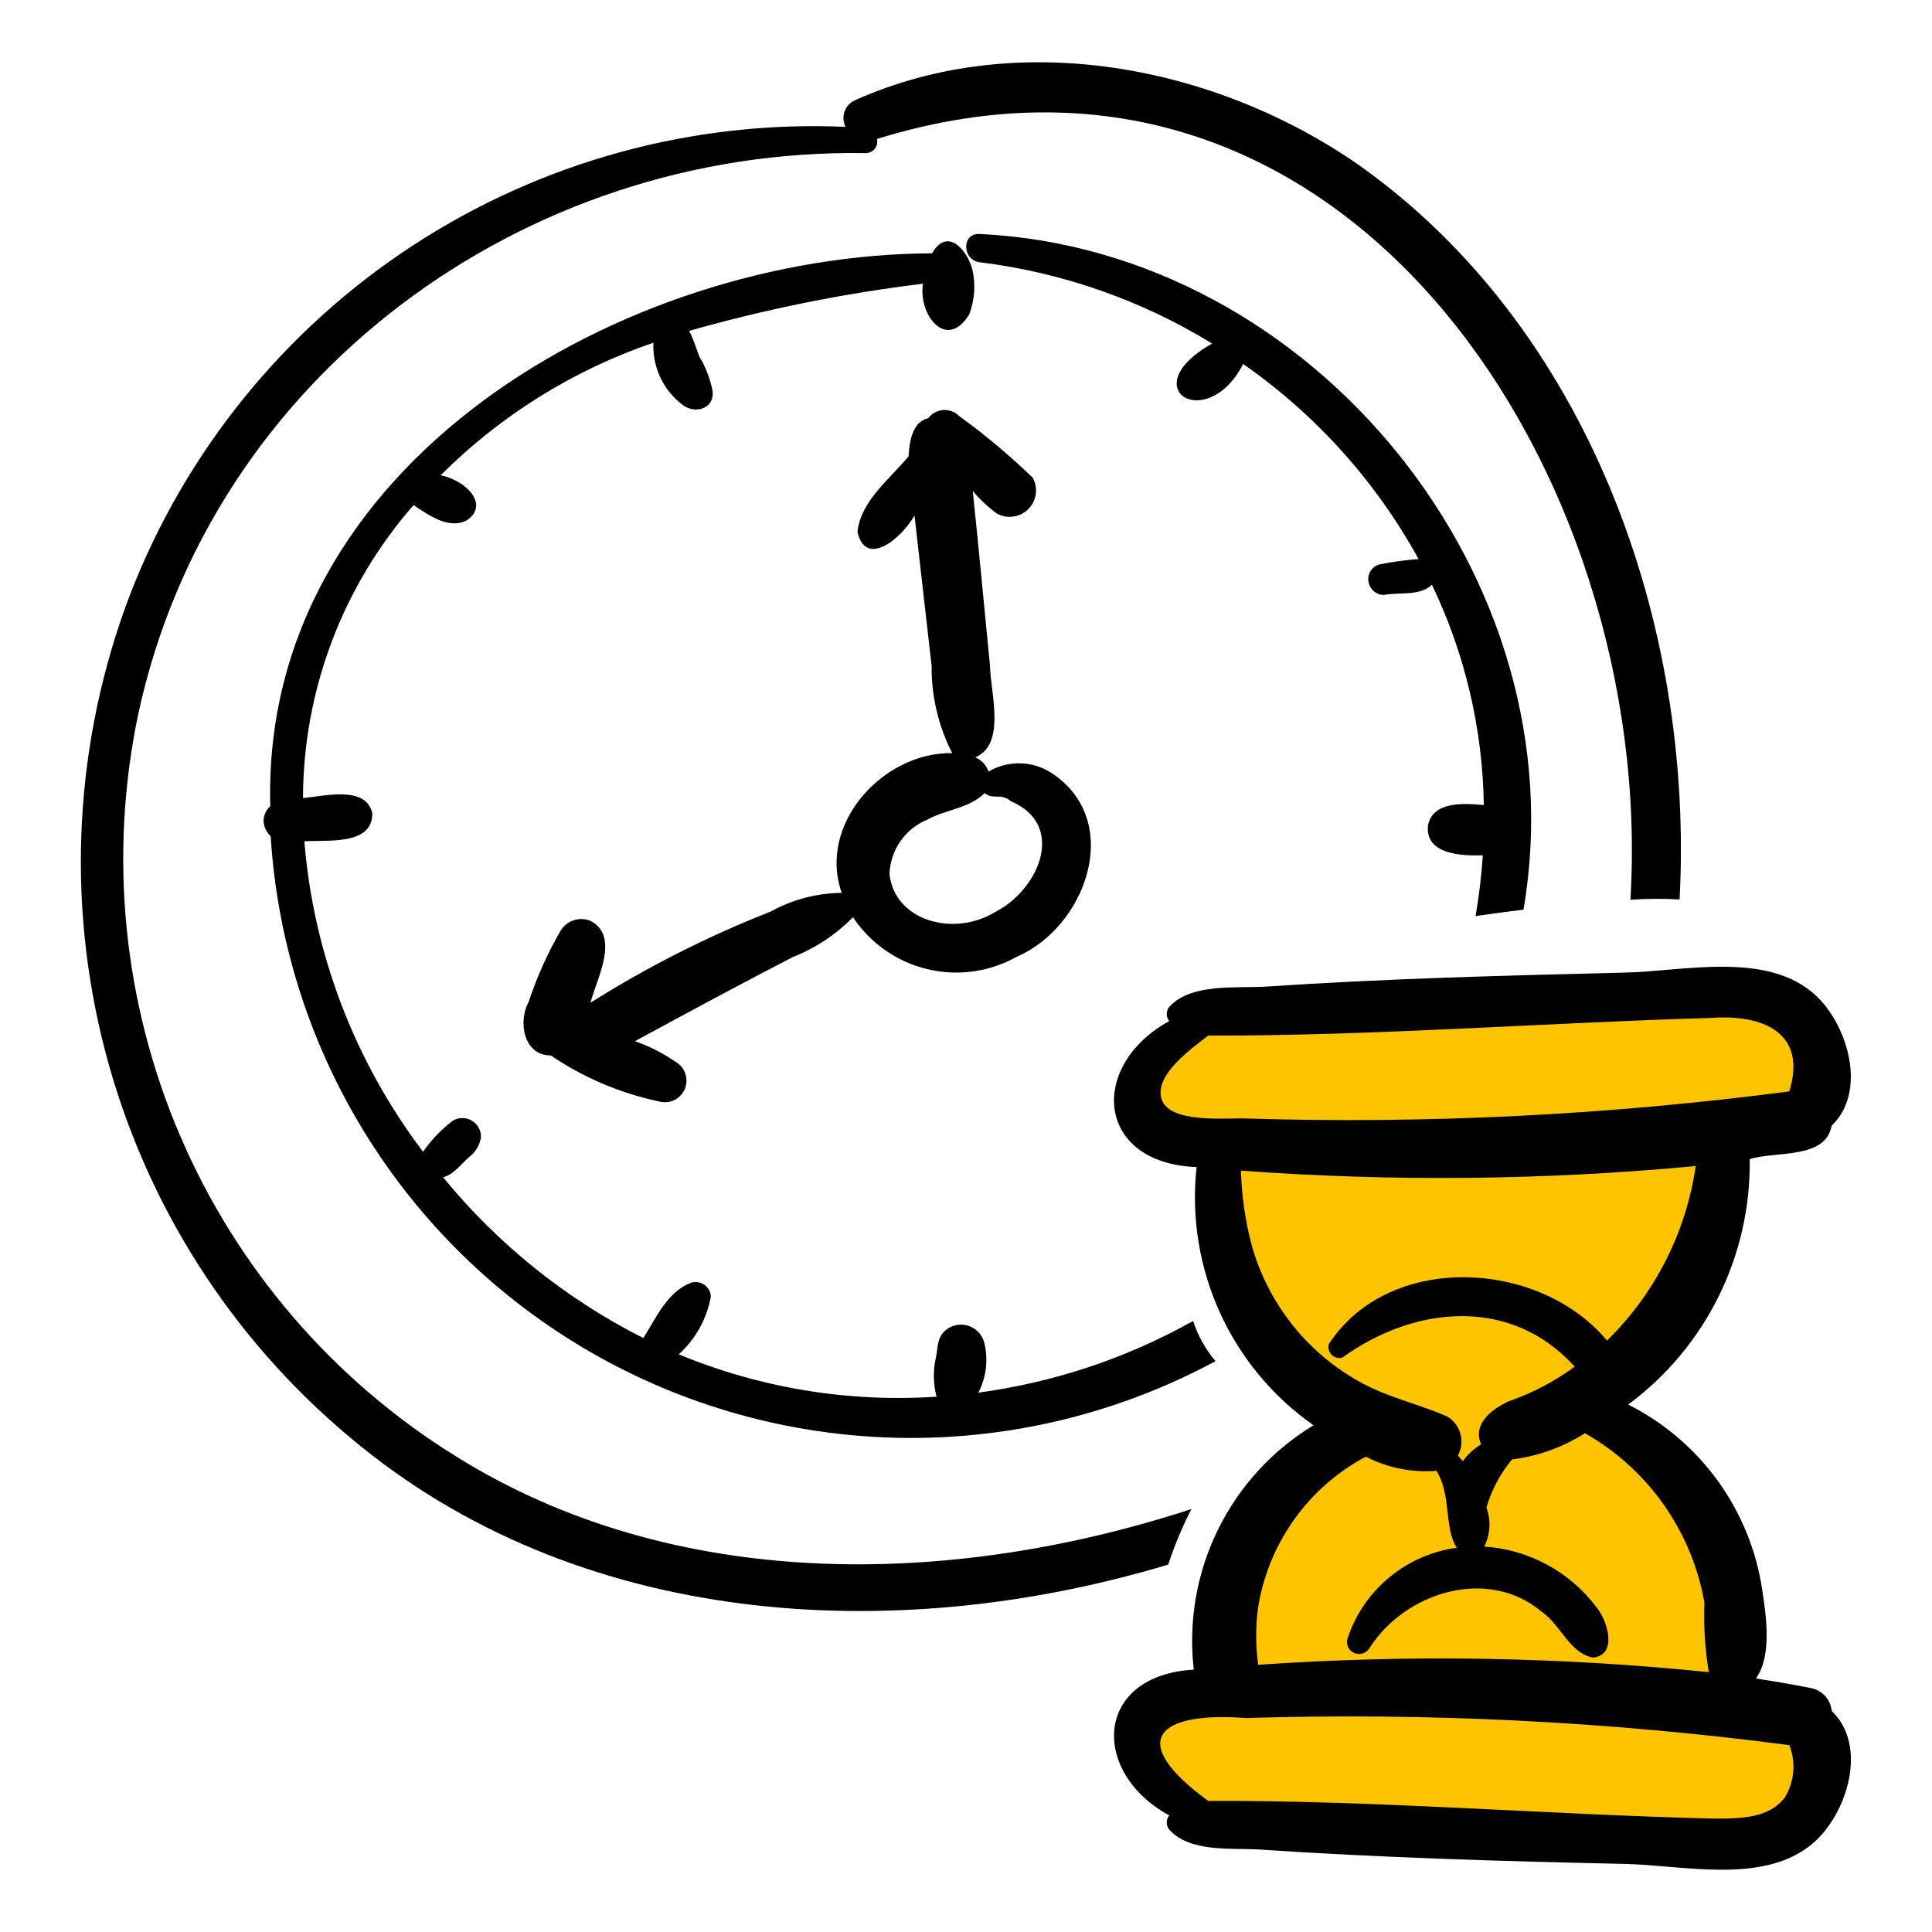 <svg width="40" height="40" viewBox="0 0 40 40" fill="none" xmlns="http://www.w3.org/2000/svg">
<path d="M35.5 20.695L25 21.195L24 21.695L23.5 22.195L24 23.195L25 23.695L25.5 25.695V27.195L28 29.195L27.5 30.195L26 31.195L25.5 34.195L25 35.195L24 35.695L23.5 36.195L24 36.695L25 37.695C28.333 37.862 35.1 38.195 35.5 38.195C35.9 38.195 37 37.862 37.5 37.695V36.195L37 35.695L36 35.195V32.695L35 31.195L34 29.695L33 28.695L34 28.195L35.5 24.695L36 23.695L37.5 23.195V21.695L35.5 20.695Z" fill="#FFC400"/>
<path d="M24.187 32.393C24.316 31.997 24.477 31.613 24.668 31.243C19.696 32.866 13.966 32.984 9.428 30.145C6.89 28.568 4.898 26.248 3.723 23.5C2.548 20.752 2.248 17.709 2.862 14.785C4.369 7.791 10.834 3.059 17.91 3.17C17.947 3.172 17.984 3.166 18.018 3.151C18.053 3.136 18.083 3.114 18.107 3.085C18.131 3.057 18.148 3.023 18.157 2.987C18.165 2.951 18.165 2.913 18.157 2.877C27.9 -0.147 34.286 9.88 33.756 18.629C34.095 18.605 34.435 18.603 34.774 18.622C35.076 12.914 32.883 6.755 28.094 3.389C25.123 1.343 21.052 0.569 17.691 2.08C17.643 2.103 17.599 2.136 17.564 2.176C17.528 2.217 17.501 2.263 17.484 2.314C17.467 2.365 17.46 2.419 17.464 2.473C17.468 2.526 17.482 2.578 17.506 2.626C14.336 2.488 11.202 3.348 8.545 5.084C5.889 6.819 3.843 9.344 2.695 12.303C1.54 15.329 1.36 18.64 2.18 21.773C2.999 24.906 4.778 27.705 7.267 29.777C11.935 33.699 18.482 34.108 24.187 32.393Z" fill="black"/>
<path d="M31.542 18.835C32.719 12.001 27.209 5.176 20.285 4.844C19.901 4.823 19.92 5.386 20.285 5.43C21.991 5.64 23.631 6.214 25.096 7.113C23.447 8.041 24.986 8.996 25.738 7.536C27.244 8.585 28.486 9.967 29.37 11.575C29.099 11.594 28.829 11.631 28.562 11.685C28.481 11.707 28.412 11.76 28.369 11.833C28.342 11.882 28.328 11.938 28.328 11.994C28.329 12.05 28.344 12.105 28.372 12.154C28.4 12.203 28.44 12.243 28.488 12.272C28.536 12.301 28.591 12.317 28.648 12.318C28.975 12.254 29.386 12.35 29.647 12.107C30.331 13.532 30.697 15.088 30.721 16.668C30.322 16.631 29.654 16.58 29.564 17.099C29.511 17.697 30.272 17.721 30.7 17.709C30.672 18.131 30.622 18.55 30.55 18.966C30.88 18.918 31.21 18.873 31.542 18.835Z" fill="black"/>
<path d="M21.823 16.039C21.628 15.898 21.395 15.816 21.154 15.805C20.913 15.793 20.674 15.852 20.466 15.975C20.444 15.909 20.408 15.849 20.36 15.798C20.313 15.747 20.256 15.707 20.192 15.68C20.838 15.404 20.505 14.337 20.497 13.786C20.377 12.579 20.267 11.371 20.14 10.165C20.287 10.34 20.454 10.497 20.638 10.632C20.742 10.69 20.861 10.712 20.979 10.695C21.097 10.679 21.206 10.624 21.29 10.54C21.374 10.456 21.428 10.347 21.444 10.23C21.461 10.112 21.439 9.992 21.381 9.889C20.903 9.429 20.394 9.003 19.858 8.613C19.815 8.57 19.763 8.537 19.706 8.515C19.649 8.494 19.588 8.485 19.527 8.489C19.467 8.494 19.408 8.511 19.354 8.54C19.301 8.569 19.254 8.61 19.218 8.659C18.89 8.729 18.824 9.153 18.812 9.447C18.421 9.918 17.822 10.371 17.753 11.011C17.918 11.75 18.64 11.179 18.934 10.674C19.05 11.711 19.171 12.748 19.288 13.786C19.282 14.414 19.429 15.033 19.714 15.592C18.271 15.572 16.926 17.069 17.427 18.486C16.912 18.491 16.407 18.624 15.956 18.873C14.656 19.384 13.407 20.016 12.225 20.76C12.353 20.266 12.842 19.389 12.228 19.067C12.117 19.02 11.993 19.015 11.879 19.053C11.764 19.09 11.668 19.168 11.606 19.271C11.335 19.738 11.113 20.232 10.945 20.745C10.719 21.156 10.842 21.854 11.402 21.851C12.078 22.309 12.836 22.633 13.635 22.802C13.741 22.834 13.855 22.826 13.955 22.779C14.055 22.732 14.135 22.649 14.178 22.547C14.221 22.445 14.224 22.331 14.188 22.226C14.152 22.122 14.078 22.034 13.981 21.98C13.723 21.802 13.443 21.66 13.146 21.557C14.229 20.967 15.313 20.384 16.408 19.818C16.879 19.633 17.306 19.351 17.66 18.99C18.019 19.529 18.567 19.913 19.196 20.064C19.825 20.216 20.487 20.125 21.052 19.808C22.466 19.202 23.265 17.049 21.823 16.039ZM20.621 18.873C19.738 19.419 18.519 19.056 18.416 18.098C18.424 17.855 18.502 17.619 18.64 17.419C18.779 17.218 18.973 17.062 19.198 16.97C19.583 16.758 20.072 16.737 20.385 16.419C20.57 16.571 20.72 16.408 20.926 16.587C22.088 17.08 21.507 18.415 20.621 18.873Z" fill="black"/>
<path d="M37.495 34.95C37.118 34.875 36.737 34.81 36.354 34.751C36.694 34.282 36.564 33.439 36.487 32.931C36.368 32.113 36.053 31.336 35.57 30.665C35.086 29.995 34.448 29.451 33.71 29.08C34.503 28.493 35.144 27.727 35.582 26.843C36.019 25.959 36.24 24.984 36.226 23.998C36.763 23.829 37.798 24.007 37.922 23.306C38.663 22.601 38.259 21.231 37.598 20.614C36.593 19.677 34.85 20.114 33.624 20.137C31.149 20.197 28.673 20.261 26.203 20.427C25.591 20.463 24.671 20.354 24.219 20.835C24.18 20.876 24.158 20.929 24.156 20.985C24.154 21.041 24.172 21.096 24.208 21.14C22.526 22.067 22.686 24.085 24.774 24.163C24.662 25.189 24.827 26.227 25.253 27.167C25.679 28.108 26.35 28.917 27.195 29.509C26.341 30.026 25.654 30.778 25.214 31.675C24.774 32.572 24.602 33.576 24.716 34.568C22.655 34.687 22.567 36.689 24.208 37.587C24.172 37.631 24.154 37.686 24.156 37.742C24.158 37.798 24.181 37.851 24.219 37.892C24.654 38.355 25.483 38.258 26.072 38.292C28.586 38.462 31.106 38.535 33.624 38.59C34.838 38.612 36.512 39.032 37.532 38.165C38.239 37.564 38.686 36.15 37.923 35.423C37.913 35.308 37.866 35.2 37.788 35.115C37.711 35.03 37.608 34.972 37.495 34.95ZM24.043 22.736C23.913 22.236 24.681 21.702 25.014 21.441C28.486 21.447 31.953 21.176 35.422 21.075C36.478 20.996 37.425 21.367 37.046 22.596C33.316 23.085 29.553 23.273 25.794 23.157C25.397 23.139 24.185 23.276 24.043 22.736ZM25.908 25.756C25.779 25.259 25.707 24.75 25.692 24.237C28.828 24.467 31.977 24.436 35.108 24.142C34.909 25.516 34.264 26.785 33.271 27.755C31.874 26.075 28.758 25.914 27.511 27.829C27.501 27.868 27.501 27.909 27.512 27.947C27.522 27.986 27.542 28.021 27.57 28.049C27.599 28.078 27.634 28.098 27.672 28.108C27.711 28.119 27.752 28.119 27.79 28.109C29.278 27.033 31.278 26.829 32.603 28.295C32.187 28.6 31.729 28.841 31.242 29.01C30.899 29.166 30.48 29.475 30.664 29.904C30.516 29.994 30.387 30.112 30.286 30.253C30.254 30.211 30.218 30.175 30.184 30.135C30.26 29.997 30.278 29.835 30.236 29.683C30.193 29.531 30.093 29.402 29.956 29.324C29.366 29.067 28.735 28.933 28.168 28.619C27.619 28.318 27.136 27.909 26.747 27.417C26.359 26.925 26.074 26.36 25.908 25.756ZM26.043 33.308C26.145 32.646 26.4 32.016 26.788 31.469C27.175 30.922 27.686 30.473 28.278 30.159C28.728 30.391 29.235 30.492 29.74 30.452C30.057 30.959 29.89 31.625 30.162 32.045C29.645 32.115 29.157 32.329 28.756 32.664C28.355 32.998 28.056 33.439 27.895 33.936C27.881 33.993 27.888 34.054 27.914 34.107C27.941 34.16 27.986 34.202 28.041 34.225C28.095 34.248 28.157 34.251 28.213 34.233C28.27 34.215 28.318 34.178 28.35 34.128C29.088 32.963 30.798 32.428 31.919 33.369C32.311 33.637 32.489 34.221 32.98 34.319C33.509 34.266 33.274 33.528 33.043 33.263C32.769 32.902 32.42 32.604 32.021 32.39C31.622 32.175 31.181 32.05 30.729 32.02C30.792 31.896 30.828 31.761 30.836 31.622C30.844 31.483 30.823 31.344 30.774 31.214C30.881 30.848 31.061 30.508 31.305 30.216C31.842 30.149 32.358 29.963 32.815 29.673C33.459 30.039 34.015 30.543 34.443 31.148C34.87 31.754 35.159 32.446 35.288 33.176C35.269 33.659 35.3 34.143 35.379 34.62C32.279 34.303 29.157 34.252 26.049 34.468C25.996 34.083 25.994 33.693 26.043 33.308ZM36.959 37.204C36.637 37.651 36.022 37.649 35.526 37.653C32.023 37.57 28.521 37.271 25.014 37.286C23.304 36.035 23.959 35.433 25.794 35.57C29.553 35.454 33.316 35.642 37.046 36.131C37.115 36.304 37.143 36.492 37.128 36.678C37.113 36.864 37.055 37.044 36.959 37.204Z" fill="black"/>
<path d="M5.457 17C5.463 17.119 5.516 17.232 5.604 17.313C5.743 19.538 6.439 21.691 7.629 23.576C8.819 25.461 10.464 27.017 12.412 28.099C14.361 29.181 16.55 29.756 18.779 29.771C21.008 29.785 23.205 29.238 25.167 28.181C24.959 27.937 24.801 27.655 24.702 27.35C23.327 28.12 21.818 28.623 20.256 28.833C20.424 28.508 20.466 28.133 20.373 27.78C20.349 27.698 20.304 27.624 20.242 27.565C20.181 27.506 20.106 27.463 20.023 27.441C19.941 27.419 19.855 27.419 19.772 27.441C19.69 27.462 19.614 27.504 19.553 27.563C19.398 27.709 19.417 27.92 19.376 28.112C19.316 28.378 19.321 28.654 19.391 28.917C17.568 29.039 15.741 28.739 14.053 28.04C14.399 27.727 14.632 27.308 14.717 26.849C14.716 26.802 14.704 26.756 14.682 26.714C14.661 26.672 14.631 26.636 14.593 26.607C14.556 26.579 14.512 26.559 14.466 26.549C14.42 26.54 14.373 26.541 14.327 26.552C13.82 26.728 13.591 27.281 13.319 27.703C11.72 26.895 10.308 25.761 9.174 24.375C9.419 24.308 9.572 24.061 9.767 23.909C9.873 23.811 9.941 23.679 9.959 23.535C9.959 23.466 9.941 23.399 9.906 23.339C9.871 23.28 9.82 23.231 9.76 23.197C9.7 23.163 9.632 23.147 9.563 23.148C9.494 23.15 9.426 23.17 9.368 23.207C9.134 23.388 8.928 23.603 8.759 23.846C7.345 21.98 6.492 19.75 6.301 17.418C6.764 17.386 7.715 17.511 7.708 16.84C7.585 16.255 6.702 16.484 6.273 16.524C6.279 14.291 7.093 12.136 8.563 10.457C8.867 10.661 9.273 10.957 9.648 10.783C10.136 10.476 9.697 9.966 9.124 9.839C10.364 8.6 11.871 7.661 13.529 7.095C13.517 7.341 13.565 7.586 13.669 7.81C13.773 8.033 13.93 8.228 14.126 8.377C14.404 8.598 14.828 8.444 14.746 8.057C14.695 7.826 14.61 7.604 14.492 7.399L14.538 7.509C14.431 7.298 14.381 7.056 14.267 6.851C15.853 6.4 17.473 6.073 19.11 5.874C19.005 6.511 19.593 7.278 20.067 6.509C20.179 6.212 20.202 5.888 20.132 5.578C20.018 5.166 19.613 4.697 19.297 5.245C12.93 5.264 5.401 9.587 5.596 16.69C5.552 16.729 5.517 16.777 5.493 16.83C5.469 16.883 5.457 16.941 5.457 17Z" fill="black"/>
</svg>
